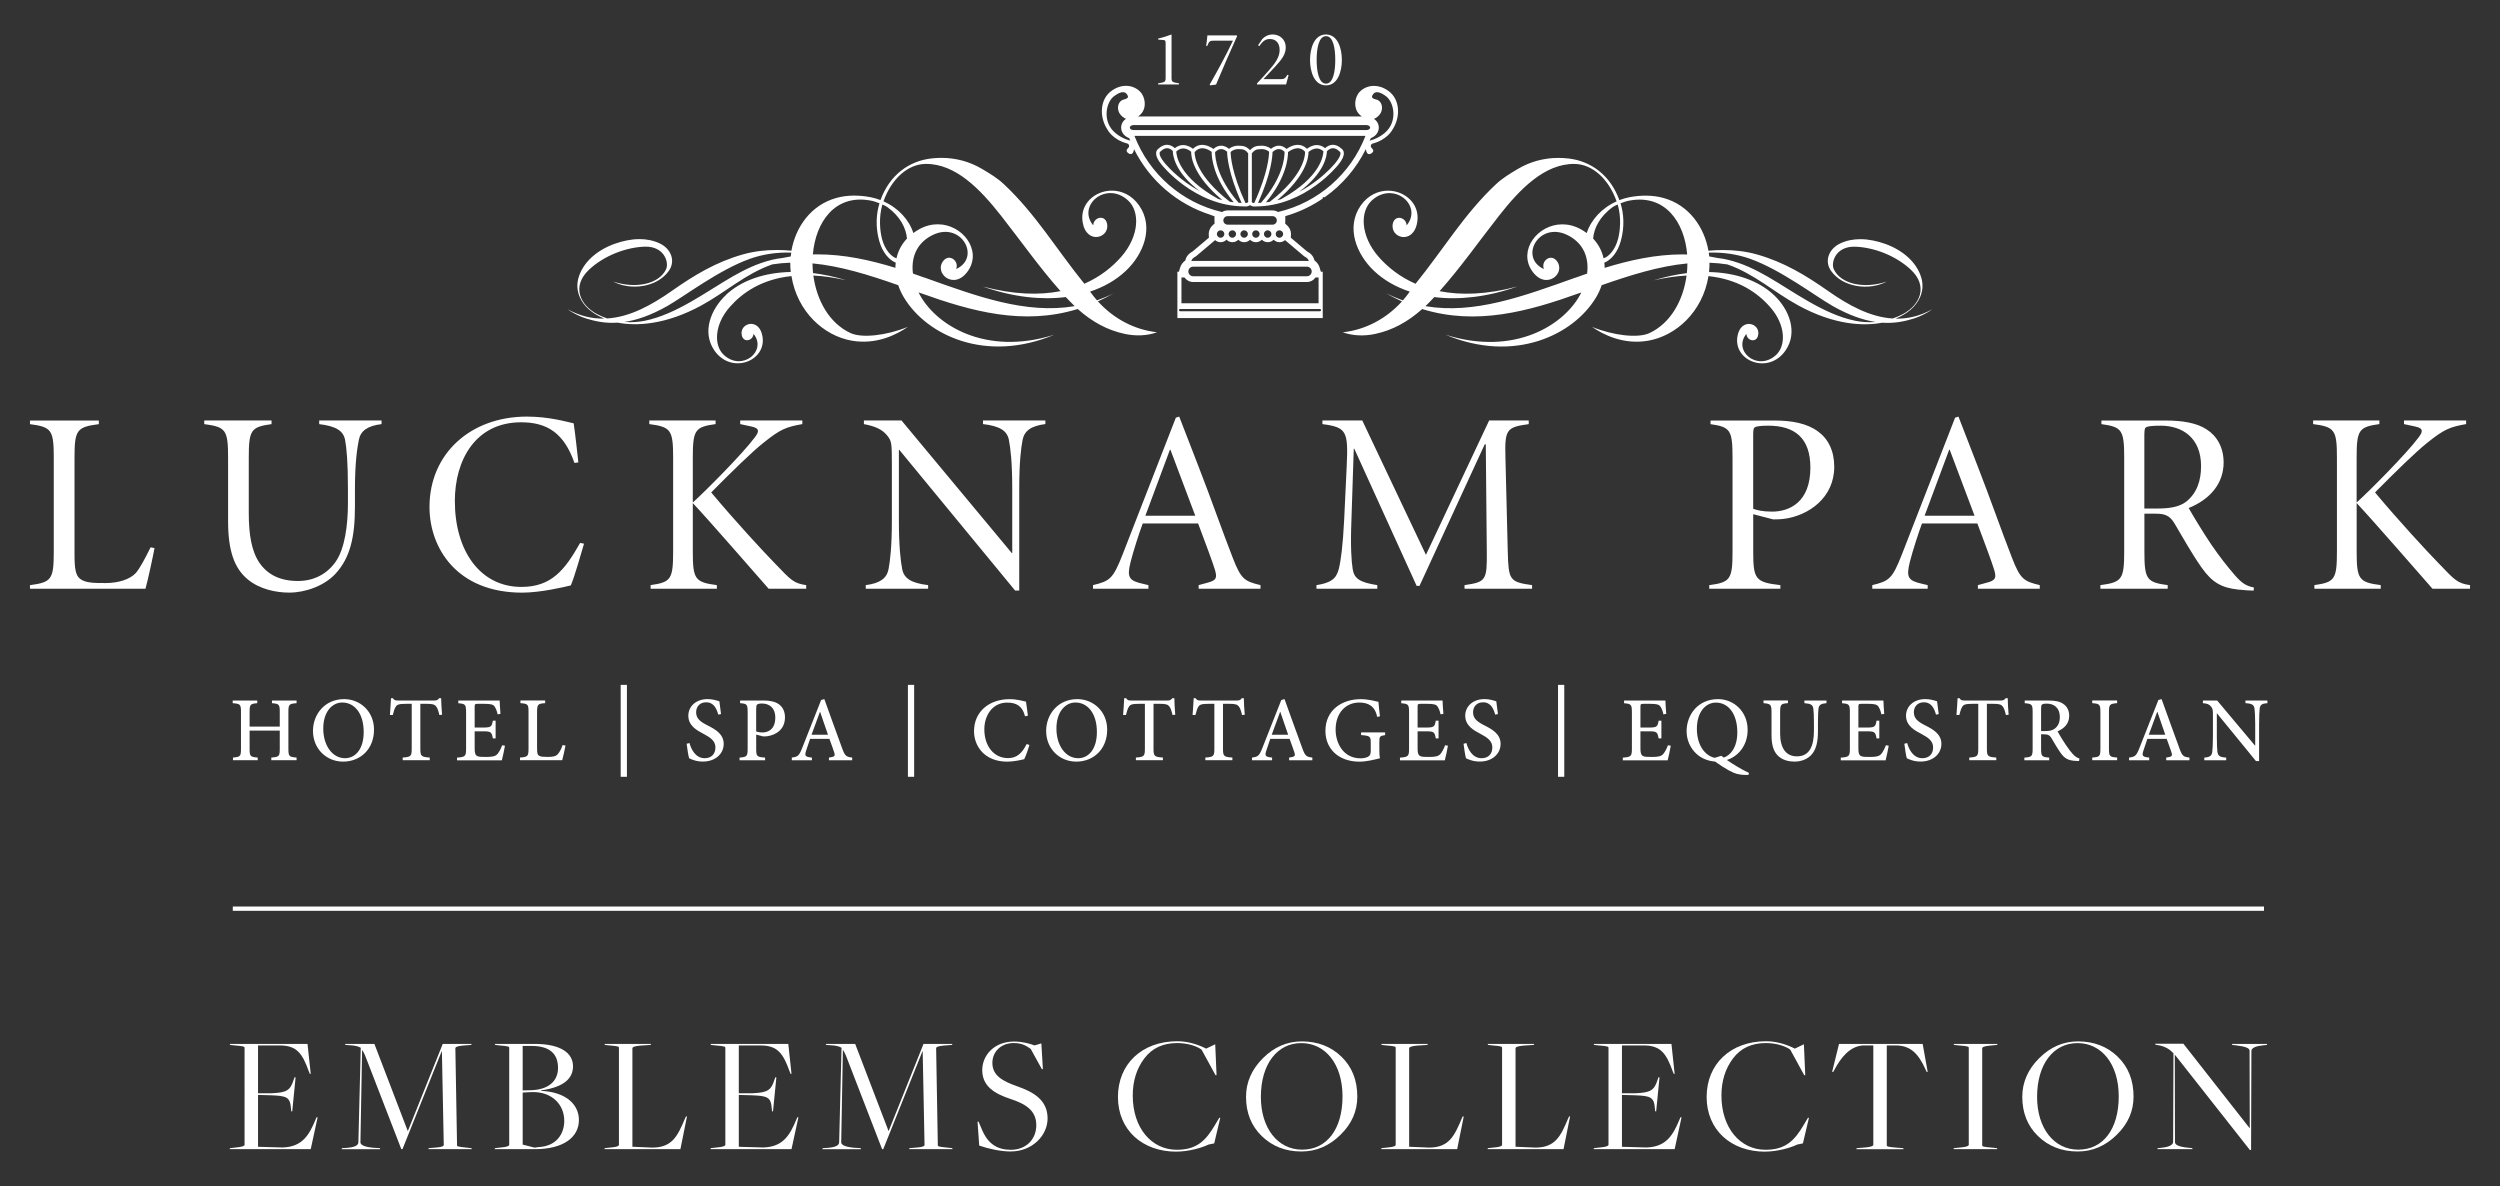 <?xml version="1.0" encoding="UTF-8" standalone="no"?>
<svg
   version="1.1"
   viewBox="0 0 834.01 395.7"
   id="svg21"
   sodipodi:docname="lucknam-logo-emblem-white.svg"
   width="834.01"
   height="395.7"
   inkscape:version="1.3 (0e150ed6c4, 2023-07-21)"
   xmlns:inkscape="http://www.inkscape.org/namespaces/inkscape"
   xmlns:sodipodi="http://sodipodi.sourceforge.net/DTD/sodipodi-0.dtd"
   xmlns="http://www.w3.org/2000/svg"
   xmlns:svg="http://www.w3.org/2000/svg">
  <rect x="0" y="0" width="834.01" height="395.7" fill="#333333" stroke="none"/>
  <sodipodi:namedview
     id="namedview21"
     pagecolor="#505050"
     bordercolor="#ffffff"
     borderopacity="1"
     inkscape:showpageshadow="0"
     inkscape:pageopacity="0"
     inkscape:pagecheckerboard="1"
     inkscape:deskcolor="#505050"
     inkscape:zoom="0.70497804"
     inkscape:cx="406.39564"
     inkscape:cy="199.29699"
     inkscape:window-width="2560"
     inkscape:window-height="1369"
     inkscape:window-x="1912"
     inkscape:window-y="-8"
     inkscape:window-maximized="1"
     inkscape:current-layer="svg21" />
  <defs
     id="defs1">
    <style
       id="style1">&#10;      .cls-1 {&#10;        fill-rule: evenodd;&#10;      }&#10;&#10;      .cls-1, .cls-2 {&#10;        fill: #fff;&#10;      }&#10;    </style>
  </defs>
  <!-- Generator: Adobe Illustrator 28.7.8, SVG Export Plug-In . SVG Version: 1.2.0 Build 200)  -->
  <g
     id="g21"
     transform="translate(-265.99,-173.15)">
    <g
       id="Calque_1">
      <g
         id="g20">
        <g
           id="g2">
          <path
             class="cls-1"
             d="m 800.95,259.31 c -0.53,-2.37 -1.65,-4.62 -3.49,-6.57 0.27,-3.39 2.16,-7.36 6.61,-10.56 0.47,-0.34 1.03,-0.55 1.59,-0.81 1.27,4.34 0.81,8.83 0.13,11.46 -0.98,3.75 -3.19,6 -4.83,6.48 v 0 z m 27.89,-1.27 c -0.54,-0.01 -1.08,-0.02 -1.61,-0.02 -8.77,0 -17.38,1.86 -25.92,4.49 0,-0.58 -0.04,-1.16 -0.11,-1.73 2.24,-0.91 4.46,-3.39 5.53,-7.36 1.26,-4.63 0.96,-8.97 -0.12,-12.45 1.02,-0.42 2.1,-0.76 3.23,-0.95 11.69,-2.03 18.09,7.26 19,18.02 z m 62.88,22.53 c -2.67,0.21 -5.04,-0.05 -6.81,-0.41 -10.6,-2.14 -20.88,-9.95 -29.3,-14.77 -4.21,-2.4 -8.26,-4.36 -13.12,-5.56 -1.1,-0.27 -2.23,-0.47 -3.36,-0.59 -0.98,-0.21 -1.96,-0.39 -2.93,-0.54 -0.04,-0.43 -0.09,-0.85 -0.16,-1.27 4.65,-0.17 9.43,0.5 13.83,2.07 10.28,3.67 21.95,12.59 27.5,15.73 5.64,3.2 10.36,4.74 14.35,5.34 z M 879.9,254.36 c -3.77,1.77 -5.41,5.83 -3.06,9.16 3.89,5.53 12.74,6.68 18.59,3.56 -7.71,2.57 -15.39,0.78 -17.68,-4.11 -1.02,-2.19 0.56,-7.73 7.14,-7.52 6.1,0.19 13.45,2.91 18.51,7.62 6.04,5.64 3,11.88 -2.6,14.87 -1.13,0.6 -2.27,1.08 -3.39,1.46 -7.58,-0.46 -14.79,-4.44 -21.5,-9.14 -7.5,-5.26 -14.79,-9.69 -23.85,-12.24 -3.76,-1.06 -7.66,-1.46 -11.3,-1.46 -1.68,0 -3.3,0.09 -4.83,0.24 -1.37,-7.77 -6.39,-15.25 -15.05,-17.62 -3.54,-0.97 -7.35,-0.97 -11.25,-0.25 -1.19,0.22 -2.32,0.57 -3.41,0.98 -3.11,-8.5 -9.62,-13.01 -16.85,-13.87 -1.16,-0.14 -2.31,-0.21 -3.46,-0.21 -4.83,0 -9.48,1.23 -13.71,3.77 -2.51,1.51 -4.91,2.91 -7.2,5.06 -10.48,9.8 -17.57,21.79 -26.78,33.16 -5.28,-2.31 -9.33,-5.58 -12.34,-9.01 -6.01,-6.89 -6.32,-15.08 -2.22,-18.81 7.23,-6.59 17.08,1.67 11.6,8.34 -0.17,-2.75 -3.82,-3.61 -4.57,-0.78 -1.33,4.99 6.87,7.52 8.1,-0.36 0.95,-6.1 -4.19,-10.44 -9.76,-10.44 -3.25,0 -6.65,1.48 -9.09,4.94 -5.11,7.34 -1.37,16.38 4.49,21.88 3.16,2.98 7.18,5.31 11.86,6.86 -0.72,1.02 -1.48,1.99 -2.3,2.92 -1.86,-0.65 -3.71,-1.43 -5.58,-2.35 1.77,1.01 3.52,1.9 5.28,2.69 -5.12,5.67 -12.03,9.46 -19.74,10.31 3.43,1.22 7.14,1.3 10.71,0.56 5.8,-1.21 10.98,-4.04 15.77,-8.32 18.12,5.59 35.4,0.81 52.53,-5.35 v 0.02 c 0,0 0.57,-0.21 0.57,-0.21 -5.32,10.79 -22.27,21.42 -45.33,14.1 22.92,9.62 42.64,0.17 50.22,-12.41 0.78,-1.3 1.42,-2.68 1.89,-4.11 9.72,-3.4 19.21,-6.37 28.6,-7.26 0,1.08 -0.07,2.16 -0.18,3.24 -3.56,0.43 -7.27,1.23 -11.08,2.4 4,-0.91 7.65,-1.42 10.98,-1.59 -1.08,8.11 -5.19,15.85 -12.41,19.2 -3.77,1.74 -11.94,0.86 -19.15,-2.09 3.76,2.6 10.51,6.06 18.8,4.61 9.22,-1.62 18.12,-9.57 20.07,-21.54 9.91,1.07 16.33,5.48 20.61,10.37 5.12,5.84 5.38,12.81 1.89,15.98 -6.14,5.59 -14.51,-1.42 -9.85,-7.08 0.14,2.33 3.24,3.05 3.87,0.65 1.15,-4.24 -5.83,-6.38 -6.88,0.31 -1.28,8.21 10.41,12.67 16.01,4.66 4.36,-6.21 1.18,-13.9 -3.82,-18.58 -5.07,-4.76 -12.66,-7.48 -21.65,-7.67 l 0.04,-0.36 c 0.09,-0.9 0.13,-1.81 0.12,-2.74 2.01,0.07 4.01,0.25 6.02,0.57 l 0.07,0.03 c 8.96,3.15 15.24,9.1 23.51,13.63 12.11,6.63 21.95,6.94 27.96,5.78 4.38,0.3 7.82,-0.54 10.69,-1.42 1.95,-0.6 4.55,-1.92 6.11,-3.08 -4.19,2.32 -8.29,3.23 -12.29,3.15 4.05,-1.67 6.81,-4.07 8.16,-7.14 0.9,-2.04 1.08,-4.23 0.46,-6.41 -1.54,-5.39 -6.4,-9.4 -12.16,-11.43 -2.6,-0.91 -5.42,-1.54 -8.22,-1.54 -2.3,0 -4.59,0.42 -6.73,1.43 v 0 z m -102.87,9.09 c 4.67,6.9 11.71,0.74 8.2,-3.38 -1.99,-2.34 -5.24,0.15 -4.19,2.84 -8.37,-3.81 -1.78,-15.9 7.69,-11.42 5,2.37 7.48,6.95 6.73,12.93 -1.36,0.46 -2.71,0.94 -4.06,1.43 v -0.02 c -17.19,6.14 -33.56,12.23 -49.88,9.46 0.78,-0.74 1.54,-1.52 2.3,-2.33 l 0.65,-0.7 c 8.2,1.03 17.69,0.02 27.71,-3.52 -10.39,2.76 -18.95,2.93 -25.94,1.55 7.21,-8.14 13.02,-16.48 19.83,-25.16 6.85,-8.72 15.14,-17.44 25.24,-17.29 5.84,0.09 11.31,4.91 13.99,12.49 -4.95,2.19 -8.61,6.23 -9.96,10.57 -0.61,-0.45 -1.28,-0.87 -1.99,-1.27 -2.07,-1.14 -4.16,-1.64 -6.15,-1.64 -8.29,0 -14.78,8.64 -10.16,15.47 v 0 z m -212.22,-2.67 c -0.07,0.57 -0.1,1.15 -0.11,1.72 -8.54,-2.62 -17.15,-4.49 -25.91,-4.49 h -0.02 c -0.54,0 -1.07,0 -1.61,0.02 0.92,-10.76 7.31,-20.05 19,-18.02 1.12,0.19 2.21,0.54 3.23,0.95 -1.08,3.48 -1.38,7.82 -0.12,12.45 1.08,3.97 3.3,6.44 5.53,7.36 v 0 z m 3.74,-8.03 c -1.84,1.95 -2.97,4.2 -3.49,6.57 -1.65,-0.48 -3.85,-2.73 -4.83,-6.48 -0.68,-2.62 -1.14,-7.12 0.13,-11.46 0.55,0.26 1.11,0.47 1.59,0.81 4.44,3.2 6.33,7.17 6.61,10.56 v 0 z m -41.68,6.49 c -1.13,0.12 -2.26,0.32 -3.37,0.59 -4.86,1.2 -8.91,3.16 -13.11,5.56 -8.43,4.82 -18.7,12.63 -29.3,14.77 -1.77,0.36 -4.14,0.61 -6.81,0.4 4,-0.59 8.71,-2.13 14.35,-5.33 5.55,-3.14 17.22,-12.06 27.5,-15.73 4.39,-1.57 9.17,-2.24 13.82,-2.07 -0.07,0.42 -0.12,0.84 -0.16,1.27 -0.97,0.15 -1.95,0.33 -2.93,0.54 v 0 z m -18.69,12.32 c -4.99,4.68 -8.17,12.37 -3.82,18.58 5.61,8.01 17.3,3.55 16.01,-4.66 -1.04,-6.7 -8.02,-4.55 -6.88,-0.31 0.63,2.4 3.73,1.68 3.87,-0.65 4.66,5.66 -3.71,12.68 -9.85,7.08 -3.48,-3.16 -3.22,-10.14 1.89,-15.98 4.29,-4.89 10.71,-9.31 20.62,-10.37 1.95,11.98 10.85,19.92 20.07,21.54 8.29,1.46 15.04,-2.01 18.8,-4.61 -7.2,2.95 -15.37,3.83 -19.15,2.09 -7.22,-3.35 -11.33,-11.09 -12.41,-19.2 3.33,0.17 6.98,0.68 10.98,1.59 -3.8,-1.18 -7.51,-1.97 -11.08,-2.4 -0.11,-1.08 -0.18,-2.16 -0.19,-3.24 9.4,0.89 18.88,3.86 28.6,7.27 0.48,1.42 1.12,2.81 1.9,4.1 7.58,12.59 27.3,22.03 50.22,12.41 -23.07,7.31 -40.01,-3.32 -45.34,-14.1 l 0.57,0.21 v -0.02 c 17.14,6.16 34.42,10.93 52.53,5.35 4.79,4.28 9.97,7.11 15.77,8.32 3.57,0.74 7.27,0.66 10.71,-0.56 -7.71,-0.85 -14.62,-4.64 -19.74,-10.31 1.75,-0.79 3.51,-1.68 5.27,-2.69 -1.86,0.93 -3.72,1.7 -5.58,2.35 -0.81,-0.92 -1.58,-1.9 -2.3,-2.92 4.68,-1.55 8.7,-3.89 11.86,-6.86 5.87,-5.5 9.61,-14.54 4.49,-21.88 -2.43,-3.47 -5.83,-4.94 -9.09,-4.94 -5.57,0 -10.71,4.34 -9.76,10.44 1.23,7.88 9.43,5.34 8.1,0.36 -0.75,-2.83 -4.4,-1.97 -4.57,0.78 -5.48,-6.68 4.37,-14.93 11.6,-8.34 4.1,3.73 3.79,11.93 -2.22,18.81 -3.01,3.43 -7.05,6.7 -12.33,9.01 -9.22,-11.37 -16.31,-23.36 -26.79,-33.16 -2.28,-2.15 -4.68,-3.55 -7.2,-5.06 -4.22,-2.53 -8.87,-3.77 -13.7,-3.77 h -0.11 c -1.11,0 -2.23,0.07 -3.36,0.21 -7.24,0.86 -13.74,5.37 -16.85,13.87 -1.08,-0.41 -2.21,-0.76 -3.4,-0.98 -3.9,-0.72 -7.71,-0.72 -11.25,0.25 -8.66,2.38 -13.69,9.85 -15.06,17.62 -1.53,-0.15 -3.15,-0.24 -4.83,-0.24 -3.63,0 -7.54,0.4 -11.29,1.46 -9.07,2.55 -16.35,6.97 -23.85,12.24 -6.71,4.7 -13.92,8.68 -21.5,9.14 -1.12,-0.38 -2.25,-0.86 -3.39,-1.46 -5.59,-2.98 -8.64,-9.23 -2.59,-14.87 5.05,-4.7 12.4,-7.42 18.5,-7.62 6.59,-0.21 8.17,5.33 7.14,7.52 -2.29,4.89 -9.97,6.68 -17.67,4.11 5.85,3.11 14.7,1.97 18.59,-3.56 2.35,-3.33 0.71,-7.39 -3.06,-9.16 -2.14,-1.01 -4.43,-1.43 -6.72,-1.43 -2.8,0 -5.62,0.62 -8.22,1.54 -5.76,2.03 -10.63,6.03 -12.16,11.43 -0.62,2.18 -0.43,4.36 0.46,6.41 1.35,3.07 4.11,5.48 8.16,7.14 -4,0.08 -8.1,-0.83 -12.29,-3.15 1.55,1.16 4.16,2.48 6.11,3.08 2.87,0.88 6.31,1.72 10.69,1.42 6,1.16 15.84,0.85 27.95,-5.78 8.27,-4.53 14.56,-10.48 23.51,-13.63 l 0.07,-0.03 c 2.01,-0.32 4.01,-0.5 6.01,-0.57 -0.01,0.92 0.03,1.84 0.12,2.74 l 0.04,0.36 c -8.99,0.19 -16.59,2.91 -21.65,7.67 v 0 z m 64.49,-21.94 c -0.72,0.39 -1.38,0.82 -1.99,1.27 -1.35,-4.34 -5,-8.38 -9.96,-10.57 2.68,-7.57 8.16,-12.39 13.99,-12.49 10.1,-0.15 18.39,8.57 25.24,17.29 6.81,8.68 12.63,17.02 19.83,25.16 -6.99,1.38 -15.55,1.2 -25.94,-1.55 10.02,3.55 19.51,4.55 27.71,3.52 l 0.65,0.7 c 0.76,0.81 1.53,1.59 2.3,2.33 -16.32,2.77 -32.7,-3.32 -49.89,-9.46 v 0.02 c -1.35,-0.49 -2.7,-0.97 -4.06,-1.43 -0.75,-5.98 1.74,-10.56 6.73,-12.93 9.47,-4.47 16.06,7.61 7.69,11.42 1.04,-2.69 -2.2,-5.17 -4.19,-2.84 -3.51,4.12 3.52,10.28 8.2,3.38 4.62,-6.83 -1.87,-15.47 -10.16,-15.47 -1.99,0 -4.08,0.49 -6.15,1.64 v 0 z m 96.11,-64.66 c -0.11,1.12 -0.21,2.28 -0.42,3.51 h 0.37 c 0.68,-1.62 0.76,-1.76 2.52,-1.76 h 6.06 c -2.31,4.88 -4.98,9.78 -7.76,14.65 l 0.16,0.27 1.96,-0.27 c 2.26,-5.37 4.59,-10.8 7.03,-16.17 l -0.13,-0.24 h -9.78 z m 16.55,16.36 h 9.7 c 0.29,-1.02 0.55,-2.1 0.84,-3.1 l -0.39,-0.11 c -0.84,1.42 -1.23,1.45 -2.6,1.45 h -5.4 l 3.9,-4.17 c 2.23,-2.41 3.54,-4.14 3.54,-6.44 0,-2.65 -2.05,-4.3 -4.3,-4.3 -1.52,0 -2.73,0.65 -3.49,1.49 l -1.44,2.1 0.4,0.31 c 0.63,-0.84 1.54,-2.39 3.51,-2.39 2.1,0 3.28,1.42 3.28,3.7 0,2.55 -1.81,4.72 -3.38,6.53 -1.29,1.52 -2.7,3.04 -4.17,4.58 v 0.34 z m 19.9,-8.18 c 0,-3.64 0.63,-7.92 3.12,-7.92 2.49,0 3.09,4.27 3.09,7.92 0,3.65 -0.63,7.91 -3.09,7.91 -2.46,0 -3.12,-4.27 -3.12,-7.91 z m -2.21,0 c 0,3.83 1.36,8.49 5.32,8.49 3.96,0 5.3,-4.67 5.3,-8.49 0,-3.82 -1.36,-8.49 -5.3,-8.49 -3.94,0 -5.32,4.66 -5.32,8.49 z m -43.71,83.47 c 0,-0.21 0.17,-0.37 0.37,-0.37 h 46.63 c 0.21,0 0.38,0.16 0.38,0.37 0,0.21 -0.17,0.37 -0.38,0.37 h -46.63 c -0.21,0 -0.37,-0.17 -0.37,-0.37 z m 42.67,-9.38 c 1.2,0 2.25,-0.61 2.88,-1.52 h 1.01 v 8.61 h -45.74 v -8.61 h 1.01 c 0.63,0.91 1.69,1.52 2.89,1.52 z m -39.55,-3.52 c 0,-0.88 0.72,-1.6 1.6,-1.6 h 37.95 c 0.88,0 1.6,0.71 1.6,1.6 0,0.89 -0.72,1.6 -1.6,1.6 h -37.95 c -0.88,0 -1.6,-0.72 -1.6,-1.6 z M 683,253.11 c 0.5,0.52 1.19,0.84 1.97,0.84 0.78,0 1.47,-0.32 1.97,-0.83 0.5,0.51 1.19,0.83 1.97,0.83 0.78,0 1.47,-0.32 1.97,-0.83 0.5,0.51 1.19,0.83 1.97,0.83 0.7,0 1.33,-0.27 1.82,-0.7 2.82,2.39 6.45,5.45 6.45,5.45 0,0 1.28,0.53 1.48,1.55 -0.2,-0.04 -0.4,-0.06 -0.61,-0.06 h -37.95 c -0.21,0 -0.41,0.02 -0.61,0.06 0.19,-1.02 1.48,-1.55 1.48,-1.55 0,0 3.63,-3.06 6.45,-5.45 0.48,0.43 1.12,0.7 1.82,0.7 0.77,0 1.47,-0.32 1.97,-0.84 0.5,0.52 1.19,0.84 1.97,0.84 0.78,0 1.46,-0.32 1.97,-0.83 0.5,0.51 1.19,0.83 1.97,0.83 0.78,0 1.47,-0.32 1.97,-0.84 v 0 z m -11.05,-1.89 c 0,-0.69 0.56,-1.24 1.24,-1.24 0.68,0 1.24,0.55 1.24,1.24 0,0.69 -0.56,1.24 -1.24,1.24 -0.68,0 -1.24,-0.55 -1.24,-1.24 z m 3.92,0 c 0,-0.69 0.56,-1.24 1.24,-1.24 0.68,0 1.24,0.55 1.24,1.24 0,0.69 -0.56,1.24 -1.24,1.24 -0.68,0 -1.24,-0.55 -1.24,-1.24 z m 3.93,0 c 0,-0.69 0.56,-1.24 1.24,-1.24 0.68,0 1.24,0.55 1.24,1.24 0,0.69 -0.56,1.24 -1.24,1.24 -0.68,0 -1.24,-0.55 -1.24,-1.24 z m 3.92,0 c 0,-0.69 0.55,-1.24 1.24,-1.24 0.69,0 1.24,0.55 1.24,1.24 0,0.69 -0.55,1.24 -1.24,1.24 -0.69,0 -1.24,-0.55 -1.24,-1.24 z m 3.93,0 c 0,-0.69 0.56,-1.24 1.24,-1.24 0.68,0 1.24,0.55 1.24,1.24 0,0.69 -0.55,1.24 -1.24,1.24 -0.69,0 -1.24,-0.55 -1.24,-1.24 z m 3.92,0 c 0,-0.69 0.55,-1.24 1.24,-1.24 0.69,0 1.24,0.55 1.24,1.24 0,0.69 -0.55,1.24 -1.24,1.24 -0.69,0 -1.24,-0.55 -1.24,-1.24 z m -17.47,-4.54 c 0,-0.78 0.64,-1.42 1.42,-1.42 h 15 c 0.79,0 1.42,0.64 1.42,1.42 0,0.78 -0.63,1.42 -1.42,1.42 h -15 c -0.78,0 -1.42,-0.64 -1.42,-1.42 z m -29.65,-28.21 h 77.07 c -4.86,12.65 -15.76,22.28 -29.16,25.4 -0.38,-0.25 -0.82,-0.4 -1.28,-0.48 -0.12,-0.02 -0.24,-0.03 -0.36,-0.03 -0.05,0 -0.09,-0.01 -0.14,-0.01 h -15.1 c -0.67,0 -1.29,0.2 -1.81,0.54 -13.43,-3.1 -24.35,-12.75 -29.22,-25.41 v 0 z m -1.27,-2.23 c -0.21,-0.18 -0.28,-0.36 -0.28,-0.52 0,-0.18 0.08,-0.35 0.28,-0.53 0.21,-0.17 0.53,-0.31 0.91,-0.31 h 77.8 c 0.38,0 0.71,0.13 0.91,0.31 0.21,0.18 0.28,0.35 0.28,0.53 0,0.18 -0.08,0.35 -0.28,0.52 -0.21,0.18 -0.54,0.3 -0.91,0.3 H 644.1 c -0.38,0 -0.71,-0.13 -0.92,-0.3 z m -0.36,3.76 c -2.92,-0.79 -5.22,-2.6 -6.27,-4.16 -2.58,-3.75 -1.27,-9.14 1.36,-10.79 2.58,-1.86 3.76,-1.13 4.22,-0.12 0.55,0.88 -0.38,1.22 -1.22,1.42 -1.62,0.28 -2.72,2.67 -1.32,4.8 0.57,0.78 1.26,1.33 2.02,1.63 -0.97,0.67 -1.6,1.74 -1.6,2.94 0,1.32 0.78,2.56 2.06,3.22 l 0.32,0.16 0.32,0.16 0.13,0.33 0.13,0.32 c 0.03,0.08 0.07,0.15 0.11,0.23 -0.08,-0.05 -0.16,-0.1 -0.25,-0.15 v 0 z m 80.19,-0.08 0.13,-0.32 0.14,-0.33 0.63,-0.33 c 1.27,-0.66 2.05,-1.9 2.05,-3.22 0,-1.19 -0.62,-2.25 -1.59,-2.93 0.77,-0.29 1.46,-0.85 2.04,-1.64 1.4,-2.13 0.3,-4.53 -1.32,-4.8 -0.85,-0.2 -1.78,-0.54 -1.23,-1.42 0.46,-1.01 1.65,-1.74 4.23,0.12 2.63,1.65 3.94,7.04 1.35,10.79 -1.04,1.57 -3.35,3.37 -6.27,4.16 -0.1,0.06 -0.19,0.11 -0.27,0.16 0.03,-0.08 0.07,-0.16 0.11,-0.25 v 0 z m -3.96,-15.47 c -1.46,2.33 -1.37,5.72 1.12,7.44 0.06,0.04 0.11,0.07 0.16,0.11 h -74.68 c 0.05,-0.03 0.11,-0.06 0.16,-0.11 2.5,-1.72 2.59,-5.11 1.12,-7.44 -1.72,-2.5 -5.88,-3.97 -10.01,-1.08 -4.04,2.77 -4.29,8.77 -1.47,13.03 0,0 1.68,3.36 6.68,4.65 0,0 1.24,0.62 -0.03,1.76 0,0 -0.76,0.67 0.29,1.43 0,0 1.53,1.22 1.88,-1.16 0,0 0.02,-0.06 0.05,-0.15 5.19,10.42 14.32,18.31 25.54,21.9 l 0.67,0.26 0.62,0.23 v 1.51 c 0,0 0.03,0.89 0.03,0.89 l -0.33,0.3 -0.33,0.3 c -0.82,0.74 -1.29,1.79 -1.29,2.89 0,0.09 0,0.19 0.01,0.27 l 0.02,0.48 0.03,0.48 -0.37,0.31 -0.36,0.31 -0.34,0.29 c -1.79,1.51 -3.54,2.99 -4.26,3.59 l -0.07,0.06 -0.06,0.05 -0.07,0.04 -0.11,0.06 c -0.67,0.37 -1.57,1.05 -2.01,2.18 l -0.05,0.12 -0.07,0.27 -0.08,0.27 -0.21,0.18 -0.21,0.19 c -0.63,0.56 -1.09,1.27 -1.33,2.07 l -0.21,0.68 -0.2,0.69 h -0.51 v 15.45 h 48.49 V 263.8 h -0.63 l -0.2,-0.68 -0.2,-0.69 c -0.24,-0.79 -0.7,-1.51 -1.34,-2.08 l -0.2,-0.18 -0.2,-0.17 -0.08,-0.25 -0.08,-0.25 c -0.03,-0.07 -0.06,-0.15 -0.07,-0.2 -0.43,-1.09 -1.32,-1.77 -1.97,-2.13 l -0.09,-0.04 -0.1,-0.05 -0.09,-0.07 -0.06,-0.05 -0.97,-0.82 -3.63,-3.06 -0.37,-0.31 -0.38,-0.32 0.03,-0.48 0.04,-0.51 c 0,-0.08 0,-0.15 0,-0.22 0,-1.1 -0.47,-2.15 -1.28,-2.89 l -0.33,-0.3 -0.33,-0.3 0.02,-0.44 v -0.44 c 0,0 0.02,-0.16 0.02,-0.16 v -1.44 l 0.67,-0.22 0.67,-0.21 c 4.02,-1.28 7.75,-3.14 11.15,-5.46 v -0.45 h 0.68 c 5.77,-4.09 10.48,-9.56 13.68,-16 0.03,0.11 0.06,0.17 0.06,0.17 0.35,2.38 1.88,1.16 1.88,1.16 1.05,-0.76 0.29,-1.43 0.29,-1.43 -1.27,-1.14 -0.03,-1.76 -0.03,-1.76 5,-1.28 6.69,-4.65 6.69,-4.65 2.81,-4.26 2.57,-10.26 -1.47,-13.03 -1.61,-1.12 -3.22,-1.59 -4.7,-1.59 -2.31,0 -4.26,1.14 -5.32,2.67 v 0 z m -42.52,19.43 c 0.82,-0.83 1.92,-0.99 2.6,-0.99 0.35,0 0.55,0.04 0.55,0.03 h 0.07 c 0,0 0.07,0 0.07,0 h 0.12 c 0.9,0 1.52,0.4 1.96,0.82 0.21,0.21 0.38,0.42 0.48,0.57 v 0 15.79 c 0,0.12 0.02,0.21 0.04,0.32 -0.06,0.17 -0.14,0.24 -0.25,0.32 -0.16,0.11 -0.46,0.15 -0.67,0.15 h -0.01 c -4.59,-9.96 -4.95,-15.75 -4.96,-17.01 z m 9.8,-0.96 c 0,0 0.19,-0.03 0.54,-0.03 0.65,0 1.68,0.15 2.49,0.89 0,1.03 -0.25,6.86 -4.96,17.11 -0.2,0 -0.44,-0.05 -0.58,-0.14 -0.11,-0.08 -0.2,-0.15 -0.25,-0.33 0.01,-0.1 0.04,-0.2 0.04,-0.31 v -15.77 0 c 0.32,-0.49 1.11,-1.41 2.44,-1.4 h 0.13 c 0,0 0.07,0 0.07,0 h 0.07 z m -7.12,17.87 c -7.37,-8.42 -7.84,-15.17 -7.85,-16.79 v -0.11 c 0.78,-0.79 1.44,-1 2.02,-1 0.6,0 1.15,0.26 1.56,0.54 0.18,0.12 0.32,0.24 0.43,0.34 0,1.15 0.27,6.99 4.83,17.08 -0.33,0 -0.67,-0.03 -0.99,-0.05 v 0 z m 11.3,-16.91 c 0,0 0.04,-0.04 0.07,-0.07 0.33,-0.32 1.14,-0.93 2.03,-0.92 0.55,0 1.18,0.2 1.91,0.89 V 224 c 0,1.62 -0.47,8.38 -7.86,16.8 -0.32,0.02 -0.65,0.04 -0.98,0.05 4.45,-9.84 4.81,-15.63 4.83,-16.97 z m -18.14,15.63 v 0 c -13.07,-7.29 -13.91,-14.38 -13.97,-15.82 0.84,-0.77 1.61,-1 2.32,-1.01 0.78,0 1.52,0.32 2.05,0.65 0.25,0.16 0.46,0.32 0.6,0.44 v 0.19 c 0,1.69 0.77,7.87 10.4,15.95 -0.47,-0.12 -0.95,-0.25 -1.4,-0.4 z m 30.14,-15.55 v -0.08 c 0,0 0.05,-0.05 0.09,-0.08 0.44,-0.38 1.5,-1.12 2.68,-1.11 0.67,0 1.4,0.22 2.2,0.91 -0.03,1.16 -0.57,8.43 -13.97,15.91 l 0.03,0.04 c -0.49,0.14 -0.98,0.29 -1.48,0.41 9.67,-8.1 10.46,-14.3 10.45,-16 z m -26.25,16.48 c -11.12,-8.64 -11.73,-15.07 -11.74,-16.48 v -0.07 c 0.85,-0.99 1.7,-1.27 2.55,-1.28 0.86,0 1.73,0.34 2.37,0.7 0.34,0.19 0.59,0.37 0.77,0.5 V 224 c 0,1.78 0.52,8.42 7.35,16.63 -0.44,-0.05 -0.87,-0.12 -1.3,-0.19 z M 695.67,224 v -0.1 c 0,0 0.06,-0.06 0.12,-0.09 0.55,-0.41 1.85,-1.21 3.14,-1.2 0.81,0.01 1.62,0.27 2.43,1.15 0,0.05 0,0.11 0,0.2 0,1.42 -0.63,7.86 -11.77,16.52 -0.42,0.07 -0.85,0.13 -1.28,0.18 6.84,-8.23 7.37,-14.88 7.36,-16.65 v 0 z m -33.87,10.15 c -2.34,-1.69 -4.18,-3.37 -5.43,-4.63 -1.25,-1.26 -1.9,-2.08 -1.9,-2.08 -1.36,-1.64 -1.65,-2.64 -1.64,-3.12 0,-0.28 0.08,-0.4 0.13,-0.48 l 0.06,-0.07 0.06,-0.03 0.05,-0.06 c 0.89,-0.86 1.61,-1.08 2.2,-1.09 0.61,0 1.13,0.27 1.51,0.56 0.17,0.13 0.3,0.26 0.4,0.36 0,0.01 0,0.02 0,0.03 0,1.21 0.52,6.99 8.99,13.38 -1.63,-0.88 -3.12,-1.83 -4.44,-2.78 v 0 z m 46.84,-10.5 c 0,0 0.04,-0.05 0.08,-0.09 0.3,-0.34 1.04,-0.97 1.95,-0.96 0.59,0 1.31,0.23 2.2,1.09 l 0.06,0.06 0.06,0.03 c 0,0 0.18,0.14 0.19,0.55 0,0.48 -0.28,1.47 -1.63,3.1 -0.01,0.01 -0.66,0.83 -1.91,2.1 -2.02,2.04 -5.57,5.17 -10.29,7.63 8.55,-6.32 9.28,-12.1 9.3,-13.5 v 0 z m -27.18,18.39 h 0.06 c 0.33,0 0.79,-0.04 1.25,-0.31 0.08,-0.05 0.15,-0.12 0.23,-0.18 0.07,0.06 0.15,0.13 0.23,0.18 0.46,0.27 0.93,0.31 1.25,0.31 h 0.06 c 0.16,0 0.28,-0.01 0.34,-0.02 16.65,-0.05 27.5,-13.83 27.54,-13.87 1.42,-1.73 1.88,-2.93 1.89,-3.83 0,-0.91 -0.51,-1.38 -0.71,-1.51 -1.02,-0.97 -2.04,-1.36 -2.94,-1.36 v 0 c -1.24,0.02 -2.12,0.66 -2.59,1.13 -0.94,-0.75 -1.91,-1.04 -2.79,-1.04 -1.5,0.02 -2.65,0.76 -3.26,1.25 -0.97,-0.95 -2.08,-1.33 -3.09,-1.32 -1.67,0.02 -3.07,0.88 -3.74,1.37 -0.86,-0.78 -1.76,-1.1 -2.57,-1.09 -1.21,0.02 -2.12,0.63 -2.62,1.06 -1.08,-0.9 -2.36,-1.06 -3.12,-1.06 -0.32,0 -0.56,0.03 -0.68,0.05 h -0.14 c -1.53,0.02 -2.51,0.81 -3.06,1.46 -0.55,-0.64 -1.53,-1.44 -3.07,-1.46 h -0.14 c -0.11,-0.02 -0.35,-0.05 -0.68,-0.05 -0.76,0 -2.03,0.15 -3.12,1.06 -0.5,-0.43 -1.41,-1.04 -2.63,-1.06 -0.81,0 -1.71,0.31 -2.57,1.09 -0.68,-0.49 -2.08,-1.34 -3.74,-1.37 -1.02,0 -2.13,0.36 -3.09,1.32 -0.61,-0.48 -1.77,-1.23 -3.26,-1.25 -0.88,0 -1.86,0.29 -2.79,1.04 -0.49,-0.47 -1.36,-1.1 -2.6,-1.13 v 0 c -0.9,0 -1.92,0.4 -2.94,1.37 -0.2,0.14 -0.71,0.61 -0.7,1.5 0,0.9 0.46,2.1 1.89,3.84 0.04,0.02 10.88,13.8 27.54,13.85 0.06,0 0.18,0.02 0.34,0.02 v 0 z m -29.1,-40.72 h 6.95 v -0.37 c -2.36,-0.36 -2.49,-0.5 -2.49,-1.99 v -14.31 c -1.52,0.57 -3.1,1.07 -4.46,1.36 v 0.34 l 1.81,0.16 c 0.58,0.05 0.68,0.24 0.68,1.18 v 11.27 c 0,1.49 -0.13,1.63 -2.5,1.99 v 0.37 z m 385.74,168.24 h 22.11 v -1.21 c -7.34,-0.95 -8.03,-1.98 -8.03,-11.31 v -16.06 c 5.61,5.95 21.24,24 25.3,28.58 H 1090 v -1.21 c -4.14,-0.61 -5.01,-1.55 -10.36,-7.17 -3.89,-3.97 -13.47,-14.34 -21.33,-23.75 6.91,-6.99 13.64,-13.56 17.44,-16.58 5.7,-4.58 7.6,-5.27 12.95,-6.22 v -1.21 h -20.73 v 1.21 l 3.98,0.86 c 2.67,0.6 2.24,1.82 0.86,3.63 -3.97,5.36 -16.41,17.87 -20.64,21.67 v -14.85 c 0,-9.33 0.69,-10.36 7.59,-11.31 v -1.21 h -22.1 v 1.21 c 7.25,0.95 7.94,1.98 7.94,11.31 v 31.09 c 0,9.33 -0.69,10.36 -7.52,11.31 v 1.21 z m -56.74,-51.64 c 0,-1.73 0.26,-2.16 0.78,-2.33 0.69,-0.26 1.9,-0.43 4.66,-0.43 7.16,0 13.47,3.97 13.47,13.47 0,4.75 -1.3,8.98 -5.01,11.92 -2.42,1.82 -5.79,2.25 -9.85,2.25 h -4.06 v -24.87 z m -14.33,-4.49 v 1.21 c 6.91,0.95 7.6,1.98 7.6,11.31 v 31.09 c 0,9.33 -0.69,10.36 -7.94,11.31 v 1.21 h 22.45 v -1.21 c -7.08,-0.95 -7.77,-1.98 -7.77,-11.31 v -12.52 h 3.79 c 3.03,0 4.67,0.61 6.22,3.2 2.59,4.32 5.61,9.85 9.07,14.77 3.54,5.01 6.65,6.73 12.18,7.34 2.68,0.26 4.14,0.35 5.18,0.35 l 0.09,-1.04 c -2.59,-0.52 -3.97,-1.38 -6.39,-4.14 -2.59,-3.02 -4.92,-5.96 -7.77,-10.1 -2.59,-3.8 -6.13,-9.67 -7.6,-12.27 7.26,-2.93 11.66,-8.28 11.66,-15.2 0,-5.01 -2.25,-8.89 -5.7,-11.05 -3.28,-2.16 -8.12,-2.94 -13.56,-2.94 h -21.5 z m -50.79,9.76 h 0.18 l 8.29,22.02 h -16.67 z m -25.65,46.37 h 18.48 v -1.21 l -1.81,-0.43 c -4.66,-1.04 -5.44,-2.08 -4.15,-7.26 0.86,-3.45 3.03,-10.19 4.06,-12.87 h 18.48 c 2.5,6.65 5.01,13.39 5.61,15.46 0.78,2.68 0.52,3.55 -2.59,4.32 l -2.85,0.78 v 1.21 h 20.64 v -1.21 c -5.35,-1.29 -6.48,-1.98 -9.24,-9.07 -3.45,-8.81 -7.25,-19.78 -11.49,-30.65 l -6.39,-16.5 -1.12,0.35 -17.7,45.51 c -3.28,8.38 -4.32,8.98 -9.93,10.36 z m -39.73,-26.68 v -24.96 c 0,-1.73 0.26,-2.16 0.77,-2.33 0.7,-0.26 1.9,-0.43 4.23,-0.43 8.81,0 14.08,4.05 14.08,13.99 0,11.57 -6.99,14.68 -12.79,14.68 -3.19,0 -5.18,-0.52 -6.3,-0.95 v 0 z m -14.68,26.68 h 23.75 v -1.21 c -8.38,-0.95 -9.06,-1.98 -9.06,-11.31 v -12.35 l 6.65,1.73 c 0.69,0 2.16,0 3.54,-0.17 8.29,-1.04 16.84,-7.08 16.84,-17.35 0,-5.44 -2.08,-9.42 -5.44,-11.83 -3.63,-2.67 -8.64,-3.63 -14.42,-3.63 h -21.41 v 1.21 c 6.65,0.95 7.34,1.98 7.34,11.31 v 31.09 c 0,9.33 -0.69,10.36 -7.77,11.31 v 1.21 z m -131.01,0 h 20.29 v -1.21 c -5.61,-0.86 -7.69,-2.08 -8.2,-5.27 -0.43,-2.68 -0.78,-7.42 -0.43,-16.41 l 0.78,-23.83 h 0.17 l 20.81,45.77 h 0.95 l 21.76,-47.23 h 0.35 l 0.34,35.66 c 0.09,9.59 -0.17,10.28 -7.43,11.31 v 1.21 h 22.54 v -1.21 c -7.6,-1.04 -7.86,-1.73 -8.12,-11.31 l -0.77,-31.09 c -0.26,-9.5 0.26,-10.28 7.77,-11.31 v -1.21 h -13.21 l -21.08,44.82 -21.24,-44.82 h -13.3 v 1.21 c 8.11,1.04 8.63,2.42 8.11,13.9 l -0.86,18.14 c -0.43,8.55 -1.12,13.73 -1.82,16.41 -0.86,3.19 -2.59,4.49 -7.42,5.27 v 1.21 z m -48.89,-46.37 h 0.17 l 8.29,22.02 h -16.66 z m -25.65,46.37 h 18.48 v -1.21 l -1.81,-0.43 c -4.66,-1.04 -5.44,-2.08 -4.15,-7.26 0.86,-3.45 3.02,-10.19 4.06,-12.87 h 18.48 c 2.5,6.65 5.01,13.39 5.61,15.46 0.78,2.68 0.52,3.55 -2.59,4.32 l -2.85,0.78 v 1.21 h 20.64 v -1.21 c -5.36,-1.29 -6.48,-1.98 -9.24,-9.07 -3.45,-8.81 -7.25,-19.78 -11.49,-30.65 l -6.39,-16.5 -1.12,0.35 -17.71,45.51 c -3.28,8.38 -4.31,8.98 -9.93,10.36 v 1.21 z m -76.44,-56.13 v 1.21 c 3.71,0.69 6.05,1.73 7.69,3.71 1.55,1.9 1.64,2.42 1.64,9.75 v 18.57 c 0,9.06 -0.61,13.73 -1.12,16.41 -0.6,3.02 -2.85,4.66 -7.6,5.27 v 1.21 h 20.82 v -1.21 c -5.7,-0.69 -8.03,-2.25 -8.64,-5.27 -0.52,-2.68 -1.12,-7.34 -1.12,-16.41 v -23.41 h 0.17 l 38.6,46.89 h 1.38 V 336.3 c 0,-9.07 0.61,-13.73 1.12,-16.41 0.61,-3.03 2.85,-4.67 7.6,-5.27 v -1.21 h -20.81 v 1.21 c 5.7,0.69 8.03,2.24 8.64,5.27 0.52,2.67 1.12,7.34 1.12,16.41 v 21.33 h -0.17 L 566.72,313.41 H 554.2 Z m -71.16,56.13 h 22.11 v -1.21 c -7.34,-0.95 -8.03,-1.98 -8.03,-11.31 v -16.06 c 5.62,5.95 21.24,24 25.31,28.58 h 12.52 v -1.21 c -4.14,-0.61 -5,-1.55 -10.36,-7.17 -3.89,-3.97 -13.47,-14.34 -21.33,-23.75 6.91,-6.99 13.64,-13.56 17.45,-16.58 5.7,-4.58 7.6,-5.27 12.95,-6.22 v -1.21 h -20.73 v 1.21 l 3.97,0.86 c 2.68,0.6 2.25,1.82 0.86,3.63 -3.97,5.36 -16.41,17.87 -20.64,21.67 v -14.85 c 0,-9.33 0.69,-10.36 7.6,-11.31 v -1.21 H 482.6 v 1.21 c 7.26,0.95 7.95,1.98 7.95,11.31 v 31.09 c 0,9.33 -0.69,10.36 -7.51,11.31 v 1.21 z m -73.76,-27.29 c 0,13.73 9.15,28.59 30.92,28.59 6.04,0 13.82,-1.82 16.23,-2.42 1.38,-3.28 3.28,-10.19 4.4,-13.91 l -1.3,-0.26 c -5.1,9.06 -9.58,14.68 -19.6,14.68 -13.73,0 -22.19,-12 -22.19,-28.67 0,-13.56 6.82,-26.25 22.11,-26.25 8.72,0 14.33,3.63 17.79,13.56 l 1.3,-0.18 c -0.52,-4.49 -0.87,-8.29 -1.56,-13.03 -2.42,-0.52 -8.2,-2.25 -15.63,-2.25 -18.74,0 -32.47,12.35 -32.47,30.14 z m -15.99,-27.63 v -1.21 h -20.81 v 1.21 c 5.7,0.69 8.03,2.24 8.64,5.27 0.51,2.67 0.95,7.34 0.95,16.41 v 4.75 c 0,7.25 -1.04,14.85 -3.89,19.17 -2.76,4.14 -7.16,6.73 -12.78,6.73 -6.04,0 -10.1,-2.15 -12.78,-5.96 -2.68,-3.88 -3.63,-9.41 -3.63,-16.75 v -18.31 c 0,-9.33 0.69,-10.36 7.6,-11.31 v -1.21 h -22.45 v 1.21 c 7.26,0.95 7.95,1.98 7.95,11.31 v 21.07 c 0,9.84 2.07,15.72 6.57,19.43 3.97,3.28 9.41,4.4 13.81,4.4 5.44,0 11.66,-2.25 15.38,-6.22 5.01,-5.36 6.56,-12.43 6.56,-22.45 v -5.79 c 0,-9.15 0.78,-13.82 1.3,-16.49 0.6,-3.03 2.85,-4.67 7.6,-5.27 v 0 z M 276,369.56 h 38.52 c 0.69,-2.33 2.59,-11.14 3.02,-13.56 l -1.3,-0.26 c -1.99,3.98 -3.54,6.91 -4.92,8.55 -1.98,2.16 -5.87,3.37 -10.02,3.37 -3.88,0 -6.73,0 -8.55,-1.38 -1.47,-1.12 -1.9,-3.19 -1.9,-8.11 v -32.21 c 0,-9.33 0.69,-10.36 8.11,-11.31 v -1.21 h -22.97 v 1.21 c 7.26,0.95 7.94,1.98 7.94,11.31 v 31.09 c 0,9.33 -0.69,10.36 -7.94,11.31 v 1.21 z m 0,0"
             id="path1" />
          <path
             class="cls-2"
             d="m 364.93,406.84 h -8.21 v 0.89 c 2.36,0.21 2.6,0.4 2.6,2.94 v 4.88 h -10.06 v -4.88 c 0,-2.57 0.25,-2.73 2.55,-2.94 v -0.89 h -8.19 v 0.89 c 2.52,0.21 2.76,0.37 2.76,2.94 v 12.26 c 0,2.58 -0.25,2.73 -2.67,2.94 v 0.89 h 8.25 v -0.89 c -2.46,-0.21 -2.7,-0.36 -2.7,-2.94 v -6.04 h 10.06 v 6.04 c 0,2.58 -0.24,2.73 -2.82,2.94 v 0.89 h 8.43 v -0.89 c -2.48,-0.21 -2.73,-0.36 -2.73,-2.94 v -12.26 c 0,-2.57 0.25,-2.73 2.73,-2.94 z m 15.87,-0.46 c -6.53,0 -10.4,5.15 -10.4,10.61 0,5.89 4.42,10.24 10.06,10.24 5.64,0 10.3,-4.05 10.3,-10.67 0,-6.13 -4.66,-10.18 -9.96,-10.18 z m -0.62,1.13 c 3.96,0 7.14,3.47 7.14,9.87 0,5.86 -2.91,8.71 -6.22,8.71 -4.26,0 -7.27,-4.26 -7.27,-9.9 0,-5.64 3.01,-8.68 6.35,-8.68 z m 33.29,4.08 c -0.15,-1.81 -0.31,-4.14 -0.31,-5.52 h -0.67 c -0.46,0.58 -0.73,0.77 -1.56,0.77 h -12.17 c -0.86,0 -1.26,-0.06 -1.69,-0.77 h -0.64 c -0.06,1.66 -0.24,3.71 -0.36,5.61 h 0.95 c 0.34,-1.38 0.64,-2.27 1.01,-2.79 0.4,-0.67 1.01,-0.95 3.56,-0.95 h 1.75 v 14.99 c 0,2.45 -0.25,2.76 -3.01,2.94 v 0.89 h 9.02 v -0.89 c -2.88,-0.19 -3.13,-0.49 -3.13,-2.94 v -14.99 h 2.02 c 2.24,0 2.76,0.25 3.28,0.92 0.4,0.52 0.71,1.32 1.04,2.82 l 0.92,-0.09 z m 20.06,10.15 c -0.46,1.23 -1.01,2.27 -1.56,2.92 -0.68,0.76 -1.56,1.01 -3.77,1.01 -1.47,0 -2.54,0 -3.13,-0.36 -0.55,-0.37 -0.73,-1.07 -0.73,-2.52 v -5.67 h 2.75 c 2.67,0 2.92,0.18 3.32,2.36 h 0.92 v -5.92 h -0.92 c -0.37,2.05 -0.58,2.3 -3.32,2.3 h -2.75 v -6.89 c 0,-0.92 0.09,-1.02 1.07,-1.02 h 2.18 c 2.11,0 2.94,0.21 3.4,0.89 0.4,0.61 0.74,1.35 1.01,2.61 l 0.95,-0.15 c -0.12,-1.62 -0.27,-3.71 -0.27,-4.44 h -13.8 v 0.89 c 2.33,0.21 2.6,0.34 2.6,3.07 v 12.11 c 0,2.51 -0.28,2.76 -3.03,2.97 v 0.89 h 14.96 c 0.24,-0.95 0.89,-3.8 1.04,-4.87 l -0.92,-0.15 z m 20.16,-0.06 c -0.49,1.44 -1.04,2.42 -1.6,3.03 -0.7,0.8 -1.75,0.95 -3.37,0.95 -1.23,0 -2.24,-0.03 -2.82,-0.36 -0.59,-0.31 -0.74,-0.89 -0.74,-2.52 V 410.7 c 0,-2.64 0.31,-2.79 2.7,-2.98 v -0.89 h -8.25 v 0.89 c 2.48,0.21 2.7,0.37 2.7,2.98 v 12.17 c 0,2.6 -0.27,2.82 -2.85,3 v 0.89 h 14.08 c 0.27,-0.92 0.92,-3.86 1.1,-4.87 z m 52.84,-10.31 c -0.25,-1.93 -0.43,-3.16 -0.55,-4.26 -1.04,-0.34 -2.39,-0.74 -3.92,-0.74 -4.01,0 -6.44,2.54 -6.44,5.55 0,3.37 2.94,4.94 5.12,6.07 2.3,1.23 3.92,2.33 3.92,4.51 0,2.18 -1.35,3.59 -3.59,3.59 -3.13,0 -4.57,-3.16 -5.06,-5.06 l -0.95,0.24 c 0.19,1.56 0.58,4.17 0.83,4.84 0.33,0.15 0.8,0.4 1.59,0.64 0.77,0.25 1.78,0.46 3.01,0.46 4.17,0 6.93,-2.61 6.93,-5.89 0,-3.28 -2.76,-4.84 -5.3,-6.13 -2.49,-1.25 -3.9,-2.3 -3.9,-4.44 0,-1.69 1.1,-3.31 3.34,-3.31 2.61,0 3.5,2.18 4.05,4.11 z m 6.36,-4.53 v 0.89 c 2.24,0.19 2.52,0.31 2.52,3.01 v 12.17 c 0,2.54 -0.28,2.79 -2.7,2.97 v 0.89 h 8.52 v -0.89 c -2.73,-0.19 -2.97,-0.36 -2.97,-2.94 v -4.72 l 2.24,0.58 c 0.34,0.03 0.89,0.03 1.35,-0.03 3.03,-0.4 6.01,-2.3 6.01,-6.31 0,-2 -0.77,-3.44 -2.02,-4.36 -1.23,-0.89 -2.98,-1.26 -5.18,-1.26 h -7.76 z m 5.37,2.72 c 0,-0.79 0.09,-1.16 0.3,-1.35 0.21,-0.21 0.8,-0.37 1.6,-0.37 2.42,0 4.47,1.38 4.47,4.72 0,3.92 -2.42,4.94 -4.26,4.94 -0.92,0 -1.75,-0.18 -2.12,-0.34 v -7.6 z m 32.02,17.2 v -0.89 c -1.99,-0.21 -2.42,-0.52 -3.37,-3.16 -1.96,-5.31 -4.02,-11.07 -5.92,-16.34 l -1.07,0.31 -6.32,16.01 c -1.07,2.7 -1.47,2.91 -3.46,3.19 v 0.89 h 6.71 v -0.89 c -2.3,-0.25 -2.51,-0.55 -1.9,-2.42 0.4,-1.26 0.83,-2.51 1.29,-3.83 h 6.44 c 0.64,1.78 1.23,3.34 1.6,4.5 0.39,1.23 0.15,1.5 -1.75,1.75 v 0.89 h 7.75 z m -8.07,-8.49 h -5.49 c 0.92,-2.48 1.84,-5.06 2.79,-7.6 h 0.09 z m 66.3,3.07 c -1.56,3.04 -3.22,4.72 -6.26,4.72 -4.6,0 -7.88,-3.89 -7.88,-9.6 0,-4.63 2.67,-8.92 7.66,-8.92 3.16,0 5.09,1.26 5.92,4.57 l 0.95,-0.21 c -0.18,-1.69 -0.4,-2.98 -0.64,-4.69 -0.83,-0.15 -2.94,-0.82 -5.43,-0.82 -6.96,0 -11.9,4.26 -11.9,10.7 0,4.84 3.38,10.15 11.1,10.15 2.18,0 4.78,-0.61 5.64,-0.83 0.55,-1.01 1.32,-3.31 1.75,-4.72 l -0.92,-0.34 z m 16.88,-14.96 c -6.53,0 -10.4,5.15 -10.4,10.61 0,5.89 4.41,10.24 10.06,10.24 5.65,0 10.3,-4.05 10.3,-10.67 0,-6.13 -4.66,-10.18 -9.96,-10.18 z m -0.61,1.13 c 3.95,0 7.14,3.47 7.14,9.87 0,5.86 -2.92,8.71 -6.23,8.71 -4.26,0 -7.27,-4.26 -7.27,-9.9 0,-5.64 3,-8.68 6.35,-8.68 v 0 z m 33.28,4.08 c -0.15,-1.81 -0.3,-4.14 -0.3,-5.52 h -0.68 c -0.46,0.58 -0.73,0.77 -1.56,0.77 h -12.17 c -0.86,0 -1.25,-0.06 -1.68,-0.77 h -0.64 c -0.06,1.66 -0.24,3.71 -0.37,5.61 h 0.95 c 0.34,-1.38 0.64,-2.27 1.01,-2.79 0.4,-0.67 1.01,-0.95 3.56,-0.95 h 1.75 v 14.99 c 0,2.45 -0.25,2.76 -3,2.94 v 0.89 h 9.01 v -0.89 c -2.88,-0.19 -3.13,-0.49 -3.13,-2.94 v -14.99 h 2.02 c 2.24,0 2.76,0.25 3.28,0.92 0.4,0.52 0.7,1.32 1.04,2.82 l 0.92,-0.09 z m 23.19,0 c -0.16,-1.81 -0.31,-4.14 -0.31,-5.52 h -0.67 c -0.46,0.58 -0.74,0.77 -1.56,0.77 h -12.17 c -0.86,0 -1.26,-0.06 -1.69,-0.77 h -0.64 c -0.06,1.66 -0.25,3.71 -0.37,5.61 h 0.95 c 0.34,-1.38 0.64,-2.27 1.01,-2.79 0.4,-0.67 1.01,-0.95 3.56,-0.95 h 1.75 v 14.99 c 0,2.45 -0.24,2.76 -3.01,2.94 v 0.89 h 9.02 v -0.89 c -2.89,-0.19 -3.13,-0.49 -3.13,-2.94 v -14.99 h 2.02 c 2.24,0 2.76,0.25 3.29,0.92 0.4,0.52 0.7,1.32 1.04,2.82 l 0.92,-0.09 z m 22.55,15.17 v -0.89 c -1.99,-0.21 -2.42,-0.52 -3.37,-3.16 -1.96,-5.31 -4.02,-11.07 -5.92,-16.34 l -1.07,0.31 -6.32,16.01 c -1.07,2.7 -1.47,2.91 -3.46,3.19 v 0.89 h 6.71 v -0.89 c -2.3,-0.25 -2.52,-0.55 -1.9,-2.42 0.4,-1.26 0.83,-2.51 1.29,-3.83 h 6.44 c 0.64,1.78 1.23,3.34 1.6,4.5 0.4,1.23 0.15,1.5 -1.75,1.75 v 0.89 h 7.75 z m -8.07,-8.49 h -5.49 c 0.92,-2.48 1.84,-5.06 2.79,-7.6 h 0.09 z m 32.36,-0.79 h -8.03 v 0.89 c 3.03,0.25 3.22,0.43 3.22,2.64 v 2.67 c 0,1.2 -0.34,1.63 -0.92,1.93 -0.61,0.34 -1.53,0.52 -2.49,0.52 -5.76,0 -8.31,-5.09 -8.31,-9.57 0,-5.61 3.4,-9.04 7.88,-9.04 2.94,0 5.25,1.1 5.98,4.78 l 0.92,-0.18 c -0.25,-2.12 -0.4,-3.8 -0.49,-4.84 -1.01,-0.21 -3.34,-0.89 -5.92,-0.89 -6.07,0 -11.77,3.49 -11.77,10.58 0,6.1 4.5,10.27 11.34,10.27 2.42,0 5,-0.68 6.86,-1.13 -0.18,-0.83 -0.21,-1.81 -0.21,-2.88 v -2.58 c 0,-1.84 0.15,-1.99 1.93,-2.27 v -0.89 z m 20.01,4.26 c -0.46,1.23 -1.01,2.27 -1.56,2.92 -0.67,0.76 -1.56,1.01 -3.77,1.01 -1.47,0 -2.54,0 -3.13,-0.36 -0.55,-0.37 -0.73,-1.07 -0.73,-2.52 v -5.67 h 2.76 c 2.67,0 2.91,0.18 3.31,2.36 h 0.92 v -5.92 h -0.92 c -0.37,2.05 -0.58,2.3 -3.31,2.3 h -2.76 v -6.89 c 0,-0.92 0.09,-1.02 1.07,-1.02 h 2.18 c 2.12,0 2.94,0.21 3.4,0.89 0.4,0.61 0.74,1.35 1.01,2.61 l 0.95,-0.15 c -0.13,-1.62 -0.28,-3.71 -0.28,-4.44 h -13.79 v 0.89 c 2.33,0.21 2.61,0.34 2.61,3.07 v 12.11 c 0,2.51 -0.28,2.76 -3.03,2.97 v 0.89 h 14.96 c 0.25,-0.95 0.89,-3.8 1.04,-4.87 l -0.92,-0.15 z m 17.61,-10.37 c -0.24,-1.93 -0.43,-3.16 -0.55,-4.26 -1.04,-0.34 -2.39,-0.74 -3.92,-0.74 -4.02,0 -6.44,2.54 -6.44,5.55 0,3.37 2.95,4.94 5.12,6.07 2.3,1.23 3.92,2.33 3.92,4.51 0,2.18 -1.35,3.59 -3.59,3.59 -3.13,0 -4.57,-3.16 -5.06,-5.06 l -0.95,0.24 c 0.18,1.56 0.58,4.17 0.82,4.84 0.34,0.15 0.8,0.4 1.6,0.64 0.76,0.25 1.78,0.46 3.01,0.46 4.17,0 6.93,-2.61 6.93,-5.89 0,-3.28 -2.76,-4.84 -5.3,-6.13 -2.48,-1.25 -3.89,-2.3 -3.89,-4.44 0,-1.69 1.1,-3.31 3.34,-3.31 2.61,0 3.5,2.18 4.05,4.11 l 0.92,-0.18 z m 56.73,10.37 c -0.46,1.23 -1.01,2.27 -1.56,2.92 -0.67,0.76 -1.56,1.01 -3.77,1.01 -1.47,0 -2.54,0 -3.13,-0.36 -0.55,-0.37 -0.73,-1.07 -0.73,-2.52 v -5.67 h 2.76 c 2.67,0 2.91,0.18 3.31,2.36 h 0.92 v -5.92 h -0.92 c -0.37,2.05 -0.58,2.3 -3.31,2.3 h -2.76 v -6.89 c 0,-0.92 0.09,-1.02 1.07,-1.02 h 2.18 c 2.12,0 2.94,0.21 3.4,0.89 0.4,0.61 0.74,1.35 1.01,2.61 l 0.95,-0.15 c -0.13,-1.62 -0.28,-3.71 -0.28,-4.44 h -13.79 v 0.89 c 2.33,0.21 2.61,0.34 2.61,3.07 v 12.11 c 0,2.51 -0.28,2.76 -3.03,2.97 v 0.89 h 14.96 c 0.25,-0.95 0.89,-3.8 1.04,-4.87 l -0.92,-0.15 z m 27.03,9.26 c -2.73,-1.26 -5.49,-3.01 -7.39,-4.32 3.62,-1.13 6.93,-4.66 6.93,-10.06 0,-6.13 -4.63,-10.24 -9.87,-10.24 -6.62,0 -10.49,5.12 -10.49,10.73 0,2.97 1.29,5.61 3.12,7.36 1.9,1.9 4.6,2.64 6.35,2.73 3.77,2.7 6.14,3.8 7.09,4.05 0.95,0.28 2.54,0.49 4.05,0.43 l 0.21,-0.67 z m -11.41,-5.03 c -3.53,-0.77 -5.98,-4.54 -5.98,-9.69 0,-5.64 2.94,-8.74 6.35,-8.74 4.11,0 7.14,3.65 7.14,9.96 0,4.93 -2.27,7.67 -4.54,8.37 -0.24,-0.21 -0.55,-0.4 -0.83,-0.58 l -2.15,0.67 z m 37.24,-19.13 h -7.35 v 0.89 c 2.14,0.15 2.79,0.58 2.97,1.75 0.12,0.95 0.21,2.21 0.21,4.9 v 2.48 c 0,5.09 -1.41,8.61 -5.67,8.61 -3.71,0 -5.61,-2.79 -5.61,-7.69 v -6.9 c 0,-2.79 0.25,-2.97 2.61,-3.16 v -0.89 h -8.15 v 0.89 c 2.39,0.25 2.67,0.37 2.67,3.16 v 7.57 c 0,3.59 0.86,5.89 2.67,7.27 1.38,1.07 3.16,1.5 5,1.5 2.06,0 4.11,-0.68 5.52,-2.14 1.75,-1.84 2.3,-4.48 2.3,-8.01 v -2.7 c 0,-2.7 0.09,-3.98 0.18,-4.84 0.16,-1.23 0.86,-1.65 2.67,-1.81 v -0.89 z m 19.85,14.9 c -0.46,1.23 -1.01,2.27 -1.56,2.92 -0.68,0.76 -1.57,1.01 -3.77,1.01 -1.47,0 -2.54,0 -3.13,-0.36 -0.55,-0.37 -0.73,-1.07 -0.73,-2.52 v -5.67 h 2.75 c 2.67,0 2.92,0.18 3.31,2.36 h 0.92 v -5.92 h -0.92 c -0.36,2.05 -0.58,2.3 -3.31,2.3 h -2.75 v -6.89 c 0,-0.92 0.09,-1.02 1.07,-1.02 h 2.18 c 2.12,0 2.94,0.21 3.41,0.89 0.4,0.61 0.73,1.35 1.01,2.61 l 0.95,-0.15 c -0.12,-1.62 -0.27,-3.71 -0.27,-4.44 h -13.8 v 0.89 c 2.33,0.21 2.61,0.34 2.61,3.07 v 12.11 c 0,2.51 -0.28,2.76 -3.04,2.97 v 0.89 h 14.96 c 0.24,-0.95 0.89,-3.8 1.04,-4.87 l -0.92,-0.15 z m 17.61,-10.37 c -0.24,-1.93 -0.43,-3.16 -0.55,-4.26 -1.04,-0.34 -2.39,-0.74 -3.92,-0.74 -4.01,0 -6.44,2.54 -6.44,5.55 0,3.37 2.94,4.94 5.12,6.07 2.3,1.23 3.92,2.33 3.92,4.51 0,2.18 -1.35,3.59 -3.59,3.59 -3.13,0 -4.57,-3.16 -5.06,-5.06 l -0.95,0.24 c 0.19,1.56 0.58,4.17 0.83,4.84 0.34,0.15 0.8,0.4 1.59,0.64 0.77,0.25 1.78,0.46 3.01,0.46 4.17,0 6.93,-2.61 6.93,-5.89 0,-3.28 -2.76,-4.84 -5.3,-6.13 -2.49,-1.25 -3.89,-2.3 -3.89,-4.44 0,-1.69 1.1,-3.31 3.34,-3.31 2.61,0 3.5,2.18 4.05,4.11 l 0.92,-0.18 z m 23.32,0.22 c -0.15,-1.81 -0.3,-4.14 -0.3,-5.52 h -0.68 c -0.46,0.58 -0.74,0.77 -1.56,0.77 h -12.17 c -0.86,0 -1.25,-0.06 -1.68,-0.77 h -0.64 c -0.06,1.66 -0.24,3.71 -0.37,5.61 h 0.95 c 0.34,-1.38 0.64,-2.27 1.01,-2.79 0.4,-0.67 1.01,-0.95 3.56,-0.95 h 1.75 v 14.99 c 0,2.45 -0.24,2.76 -3,2.94 v 0.89 h 9.01 v -0.89 c -2.88,-0.19 -3.13,-0.49 -3.13,-2.94 v -14.99 h 2.02 c 2.24,0 2.76,0.25 3.28,0.92 0.4,0.52 0.7,1.32 1.04,2.82 l 0.92,-0.09 z m 23.62,14.59 c -0.68,-0.19 -1.35,-0.55 -2.15,-1.41 -0.7,-0.76 -1.35,-1.59 -2.45,-3.22 -0.92,-1.38 -2.18,-3.43 -2.7,-4.41 2.24,-0.98 3.89,-2.58 3.89,-5.21 0,-1.87 -0.8,-3.22 -2.05,-4.01 -1.17,-0.8 -2.67,-1.07 -5,-1.07 h -7.79 v 0.89 c 2.36,0.21 2.64,0.37 2.64,2.94 v 12.24 c 0,2.57 -0.27,2.79 -2.76,2.97 v 0.89 h 8.28 v -0.89 c -2.42,-0.19 -2.7,-0.4 -2.7,-2.97 v -4.81 h 0.89 c 1.47,0 1.99,0.36 2.55,1.25 0.89,1.5 1.96,3.37 2.97,4.81 1.38,2 2.61,2.7 5.21,2.82 0.37,0.04 0.71,0.04 1.04,0.04 l 0.13,-0.83 z m -12.79,-9.13 v -7.54 c 0,-0.8 0.09,-1.13 0.3,-1.32 0.25,-0.19 0.74,-0.31 1.63,-0.31 2.21,0 4.32,1.23 4.32,4.53 0,1.63 -0.49,2.86 -1.63,3.77 -0.76,0.62 -1.78,0.86 -3.28,0.86 h -1.35 z m 25.37,9.71 v -0.89 c -2.46,-0.19 -2.73,-0.36 -2.73,-2.97 v -12.17 c 0,-2.6 0.27,-2.79 2.73,-3.01 v -0.89 h -8.31 v 0.89 c 2.46,0.21 2.73,0.4 2.73,3.01 v 12.17 c 0,2.61 -0.27,2.79 -2.73,2.97 v 0.89 z m 24.12,0 v -0.89 c -2,-0.21 -2.43,-0.52 -3.37,-3.16 -1.96,-5.31 -4.01,-11.07 -5.92,-16.34 l -1.07,0.31 -6.32,16.01 c -1.07,2.7 -1.47,2.91 -3.46,3.19 v 0.89 h 6.72 v -0.89 c -2.3,-0.25 -2.52,-0.55 -1.9,-2.42 0.4,-1.26 0.83,-2.51 1.29,-3.83 h 6.44 c 0.64,1.78 1.22,3.34 1.59,4.5 0.4,1.23 0.15,1.5 -1.75,1.75 v 0.89 h 7.76 z m -8.07,-8.49 h -5.49 c 0.92,-2.48 1.84,-5.06 2.79,-7.6 h 0.1 l 2.61,7.6 z m 34.05,-11.43 h -7.29 v 0.89 c 2.18,0.12 2.88,0.55 3.03,1.9 0.09,0.89 0.22,2.3 0.22,5.09 v 7.14 h -0.09 l -12.6,-15.02 h -4.75 v 0.89 c 1.44,0.12 2.09,0.37 2.7,1.13 0.58,0.74 0.64,0.95 0.64,3.13 v 6.69 c 0,2.79 -0.13,4.26 -0.21,5.21 -0.16,1.47 -0.92,1.87 -2.67,1.99 v 0.89 h 7.3 v -0.89 c -2.12,-0.12 -2.79,-0.55 -2.94,-2.05 -0.09,-0.89 -0.18,-2.36 -0.18,-5.15 v -7.54 h 0.06 l 13,15.91 h 1.04 v -12.33 c 0,-2.82 0.1,-4.2 0.19,-5.15 0.15,-1.35 0.86,-1.75 2.58,-1.84 v -0.89 z m -547.24,25.45 v -30.66 h -2.08 v 30.66 z m 95.82,0 v -30.66 h -2.08 v 30.66 z m 216.88,0 v -30.66 h -2.08 v 30.66 z m 0,0"
             id="path2" />
        </g>
        <g
           id="g19">
          <path
             class="cls-2"
             d="m 342.58,556.51 0.17,-0.34 2.02,-0.22 c 1.97,-0.17 2.81,-0.51 2.81,-0.9 V 522.7 c 0,-0.39 -0.34,-0.56 -3.26,-0.79 l -1.52,-0.17 -0.17,-0.34 h 25.95 l 1.07,10 h -0.28 l -0.34,-0.79 c -2.13,-5.9 -3.93,-8.7 -9.72,-8.7 h -7.24 v 15.95 h 4.55 c 5.05,-0.23 6.23,-0.95 7.36,-4.55 l 0.28,-0.79 0.34,0.06 -1.12,11.34 -0.34,-0.06 -0.06,-0.73 c -0.28,-4.04 -1.35,-4.38 -6.85,-4.6 l -4.16,-0.11 v 17.3 l 8.14,0.23 c 6.68,-0.17 8.93,-4.21 11.06,-9.32 l 0.34,-0.79 0.34,0.06 -2.3,10.61 z"
             id="path3" />
          <path
             class="cls-2"
             d="m 379.93,556.51 0.17,-0.34 1.29,-0.06 c 3.14,-0.22 4.16,-0.9 4.16,-1.97 l 0.79,-31.45 c -0.67,-0.45 -2.08,-0.79 -3.59,-0.84 l -1.52,-0.11 -0.17,-0.34 h 9.83 l 11.12,29.03 h 0.06 l 11.62,-29.03 h 9.66 l -0.17,0.34 -2.81,0.22 c -1.85,0.17 -2.47,0.51 -2.47,0.9 l 0.56,32.35 c 0,0.39 0.34,0.5 3.15,0.79 l 1.63,0.17 0.17,0.34 h -14.55 l 0.17,-0.34 2.7,-0.22 c 1.91,-0.17 2.3,-0.51 2.3,-0.9 l -0.62,-31.22 h -0.06 l -13.09,32.68 h -0.39 L 387.8,525.29 c -0.28,-0.73 -0.73,-1.52 -1.01,-1.91 l -0.56,30.89 c 0,0.84 1.52,1.69 5.45,1.85 l 1.01,0.06 0.17,0.34 h -12.92 z"
             id="path4" />
          <path
             class="cls-2"
             d="m 430.98,556.51 0.17,-0.34 2.02,-0.22 c 1.97,-0.17 2.7,-0.51 2.7,-0.9 V 522.7 c 0,-0.39 -0.34,-0.56 -3.26,-0.79 l -1.4,-0.17 -0.17,-0.34 h 13.31 c 9.04,0 12.8,3.26 12.8,7.47 0,3.76 -2.64,6.91 -10.61,8.03 v 0.17 c 8.42,0.39 12.58,4.66 12.58,9.72 0,5.73 -5.17,9.72 -14.6,9.72 h -13.53 z m 9.38,-19.6 2.75,-0.06 c 6.12,-0.17 9.04,-3.26 9.04,-7.41 0,-4.89 -2.92,-7.36 -8.87,-7.36 h -2.92 z m 3.93,19.09 c 0,0 1.35,-0.17 1.29,-0.17 6.12,-0.28 8.65,-4.49 8.65,-8.76 0,-5.5 -4.16,-9.6 -10.33,-9.6 -1.29,0 -2.64,0.11 -3.54,0.17 v 17.35 z"
             id="path5" />
          <path
             class="cls-2"
             d="m 467.59,556.51 0.17,-0.34 2.13,-0.22 c 1.97,-0.17 2.58,-0.51 2.58,-0.9 V 522.7 c 0,-0.39 -0.22,-0.56 -3.14,-0.79 l -1.52,-0.17 -0.17,-0.34 h 15.56 l -0.17,0.34 -3.37,0.22 c -1.97,0.17 -2.7,0.51 -2.7,0.9 v 32.85 l 6.63,0.28 c 6.68,0 8.48,-3.93 10.9,-9.66 l 0.34,-0.73 h 0.34 l -2.19,10.9 H 467.6 Z"
             id="path6" />
          <path
             class="cls-2"
             d="m 502.97,556.51 0.17,-0.34 2.02,-0.22 c 1.97,-0.17 2.81,-0.51 2.81,-0.9 V 522.7 c 0,-0.39 -0.34,-0.56 -3.26,-0.79 l -1.52,-0.17 -0.17,-0.34 h 25.95 l 1.07,10 h -0.28 l -0.34,-0.79 c -2.13,-5.9 -3.93,-8.7 -9.72,-8.7 h -7.24 v 15.95 h 4.55 c 5.05,-0.23 6.23,-0.95 7.36,-4.55 l 0.28,-0.79 0.34,0.06 -1.12,11.34 -0.34,-0.06 -0.06,-0.73 c -0.28,-4.04 -1.35,-4.38 -6.85,-4.6 l -4.16,-0.11 v 17.3 l 8.14,0.23 c 6.68,-0.17 8.93,-4.21 11.06,-9.32 l 0.34,-0.79 0.34,0.06 -2.3,10.61 z"
             id="path7" />
          <path
             class="cls-2"
             d="m 540.32,556.51 0.17,-0.34 1.29,-0.06 c 3.14,-0.22 4.16,-0.9 4.16,-1.97 l 0.79,-31.45 c -0.67,-0.45 -2.08,-0.79 -3.59,-0.84 l -1.52,-0.11 -0.17,-0.34 h 9.83 l 11.12,29.03 h 0.06 l 11.62,-29.03 h 9.66 l -0.17,0.34 -2.81,0.22 c -1.85,0.17 -2.47,0.51 -2.47,0.9 l 0.56,32.35 c 0,0.39 0.34,0.5 3.15,0.79 l 1.63,0.17 0.17,0.34 h -14.55 l 0.17,-0.34 2.7,-0.22 c 1.91,-0.17 2.3,-0.51 2.3,-0.9 l -0.62,-31.22 h -0.06 l -13.09,32.68 h -0.39 l -12.07,-31.22 c -0.28,-0.73 -0.73,-1.52 -1.01,-1.91 l -0.56,30.89 c 0,0.84 1.52,1.69 5.45,1.85 l 1.01,0.06 0.17,0.34 h -12.92 z"
             id="path8" />
          <path
             class="cls-2"
             d="m 603.16,557.29 c -3.31,0 -7.47,-0.9 -10.5,-1.97 l -0.56,-7.97 h 0.34 l 1.18,2.75 c 1.97,4.66 5.11,6.63 9.6,6.63 5.05,0 8.48,-3.48 8.48,-8.2 0,-4.72 -3.2,-7.02 -8.76,-8.82 -4.89,-1.63 -9.27,-4.04 -9.27,-9.55 0,-5.05 4.1,-9.55 10.56,-9.55 2.81,0 5.05,0.62 6.91,1.29 l 2.25,-0.67 0.51,8.59 h -0.34 l -3.71,-6.74 c -1.52,-1.12 -3.09,-1.97 -5.67,-1.97 -4.16,0 -7.13,2.81 -7.13,6.63 0,4.27 3.54,6.12 8.14,7.75 5.67,1.97 10.28,4.66 10.28,10.78 0,5.62 -5.05,11.01 -12.3,11.01 z"
             id="path9" />
          <path
             class="cls-2"
             d="m 658.43,557.35 c -11.34,0 -19.49,-7.24 -19.49,-18.25 0,-11.01 8.03,-18.59 19.82,-18.59 3.93,0 7.47,1.35 9.6,2.47 l 3.03,-1.46 0.45,10.33 h -0.34 l -4.66,-8.54 c -1.52,-1.12 -4.55,-2.19 -8.14,-2.19 -4.72,0 -8.37,1.69 -10.95,5.11 -2.58,3.43 -3.87,7.53 -3.87,12.41 0,10.78 6.23,18.08 14.71,18.08 6.63,0 9.66,-3.03 12.75,-8.31 l 1.4,-2.36 h 0.34 l -2.02,8.54 -1.91,0.39 c -2.13,1.07 -6.68,2.36 -10.73,2.36 z"
             id="path10" />
          <path
             class="cls-2"
             d="m 713.18,551.73 c -3.76,3.71 -8.09,5.56 -13.03,5.56 -5.28,0 -9.66,-1.69 -13.2,-5.11 -3.54,-3.43 -5.28,-7.81 -5.28,-13.14 0,-4.77 1.85,-9.1 5.62,-12.86 3.76,-3.76 8.09,-5.62 12.97,-5.62 5.28,0 9.71,1.68 13.25,5.11 3.54,3.43 5.28,7.86 5.28,13.31 0,4.83 -1.85,9.1 -5.62,12.75 z m -12.8,4.95 c 8.26,0 13.48,-6.85 13.48,-17.75 0,-10.9 -5.78,-17.8 -13.76,-17.8 -7.98,0 -13.48,6.96 -13.48,17.97 0,10.39 5.62,17.58 13.76,17.58 z"
             id="path11" />
          <path
             class="cls-2"
             d="m 726.72,556.51 0.17,-0.34 2.13,-0.22 c 1.97,-0.17 2.58,-0.51 2.58,-0.9 V 522.7 c 0,-0.39 -0.22,-0.56 -3.14,-0.79 l -1.52,-0.17 -0.17,-0.34 h 15.56 l -0.17,0.34 -3.37,0.22 c -1.97,0.17 -2.7,0.51 -2.7,0.9 v 32.85 l 6.63,0.28 c 6.68,0 8.48,-3.93 10.9,-9.66 l 0.34,-0.73 h 0.34 l -2.19,10.9 h -25.38 z"
             id="path12" />
          <path
             class="cls-2"
             d="m 762.21,556.51 0.17,-0.34 2.13,-0.22 c 1.97,-0.17 2.58,-0.51 2.58,-0.9 V 522.7 c 0,-0.39 -0.22,-0.56 -3.14,-0.79 l -1.52,-0.17 -0.17,-0.34 h 15.56 l -0.17,0.34 -3.37,0.22 c -1.97,0.17 -2.7,0.51 -2.7,0.9 v 32.85 l 6.63,0.28 c 6.68,0 8.48,-3.93 10.89,-9.66 l 0.34,-0.73 h 0.34 l -2.19,10.9 h -25.38 z"
             id="path13" />
          <path
             class="cls-2"
             d="m 797.59,556.51 0.17,-0.34 2.02,-0.22 c 1.97,-0.17 2.81,-0.51 2.81,-0.9 V 522.7 c 0,-0.39 -0.34,-0.56 -3.26,-0.79 l -1.52,-0.17 -0.17,-0.34 h 25.95 l 1.07,10 h -0.28 l -0.34,-0.79 c -2.13,-5.9 -3.93,-8.7 -9.72,-8.7 h -7.24 v 15.95 h 4.55 c 5.05,-0.23 6.23,-0.95 7.36,-4.55 l 0.28,-0.79 0.34,0.06 -1.12,11.34 -0.34,-0.06 -0.06,-0.73 c -0.28,-4.04 -1.35,-4.38 -6.85,-4.6 l -4.16,-0.11 v 17.3 l 8.14,0.23 c 6.68,-0.17 8.93,-4.21 11.06,-9.32 l 0.34,-0.79 0.34,0.06 -2.3,10.61 z"
             id="path14" />
          <path
             class="cls-2"
             d="m 854.82,557.35 c -11.34,0 -19.49,-7.24 -19.49,-18.25 0,-11.01 8.03,-18.59 19.82,-18.59 3.93,0 7.47,1.35 9.6,2.47 l 3.03,-1.46 0.45,10.33 h -0.34 l -4.66,-8.54 c -1.52,-1.12 -4.55,-2.19 -8.14,-2.19 -4.72,0 -8.37,1.69 -10.95,5.11 -2.58,3.43 -3.87,7.53 -3.87,12.41 0,10.78 6.23,18.08 14.71,18.08 6.63,0 9.66,-3.03 12.75,-8.31 l 1.4,-2.36 h 0.34 l -2.02,8.54 -1.91,0.39 c -2.13,1.07 -6.68,2.36 -10.73,2.36 z"
             id="path15" />
          <path
             class="cls-2"
             d="m 885.26,556.51 0.17,-0.34 2.81,-0.22 c 1.97,-0.17 2.7,-0.51 2.7,-0.9 v -33.13 h -3.59 c -4.38,0.39 -7.24,4.1 -9.38,8.09 l -0.39,0.73 h -0.39 l 2.3,-9.32 h 27.91 l 1.68,9.32 h -0.34 l -0.34,-0.73 c -2.47,-5.5 -5.05,-7.86 -9.43,-8.09 h -3.54 v 33.3 c 0,0.39 0.34,0.56 3.26,0.79 l 2.19,0.17 0.17,0.34 h -15.78 z"
             id="path16" />
          <path
             class="cls-2"
             d="m 917.66,556.51 0.17,-0.34 2.25,-0.22 c 1.97,-0.17 2.7,-0.51 2.7,-0.9 V 522.7 c 0,-0.39 -0.34,-0.56 -3.26,-0.79 l -1.63,-0.17 -0.17,-0.34 h 14.66 l -0.17,0.34 -2.25,0.22 c -1.97,0.17 -2.7,0.51 -2.7,0.9 v 32.35 c 0,0.39 0.34,0.56 3.26,0.79 l 1.63,0.17 0.17,0.34 z"
             id="path17" />
          <path
             class="cls-2"
             d="m 972.14,551.73 c -3.76,3.71 -8.09,5.56 -13.03,5.56 -5.28,0 -9.66,-1.69 -13.2,-5.11 -3.54,-3.42 -5.28,-7.81 -5.28,-13.14 0,-4.77 1.85,-9.1 5.62,-12.86 3.76,-3.76 8.09,-5.62 12.97,-5.62 5.28,0 9.72,1.68 13.25,5.11 3.54,3.43 5.28,7.86 5.28,13.31 0,4.83 -1.85,9.1 -5.62,12.75 z m -12.81,4.95 c 8.26,0 13.48,-6.85 13.48,-17.75 0,-10.9 -5.78,-17.8 -13.76,-17.8 -7.98,0 -13.48,6.96 -13.48,17.97 0,10.39 5.62,17.58 13.76,17.58 z"
             id="path18" />
          <path
             class="cls-2"
             d="m 1016.56,556.79 -24.99,-31.73 h -0.06 l 0.06,29.15 c 0,0.84 1.29,1.57 4.66,1.85 l 1.07,0.11 0.17,0.34 h -11.79 l 0.17,-0.34 1.12,-0.11 c 2.41,-0.22 3.99,-0.9 3.99,-1.97 l 0.11,-29.54 c -0.84,-0.9 -2.3,-2.3 -5.22,-2.75 l -0.73,-0.11 -0.17,-0.34 h 9.44 l 22.07,28.14 h 0.06 l -0.06,-25.83 c 0,-0.84 -1.29,-1.4 -4.66,-1.8 l -1.07,-0.11 -0.17,-0.34 h 11.79 l -0.17,0.34 -1.12,0.11 c -2.41,0.23 -3.99,0.84 -3.99,1.91 l -0.11,33.02 h -0.39 z"
             id="path19" />
        </g>
        <rect
           class="cls-2"
           x="343.65"
           y="475.57"
           width="677.62"
           height="1.43"
           id="rect19" />
      </g>
    </g>
  </g>
</svg>
